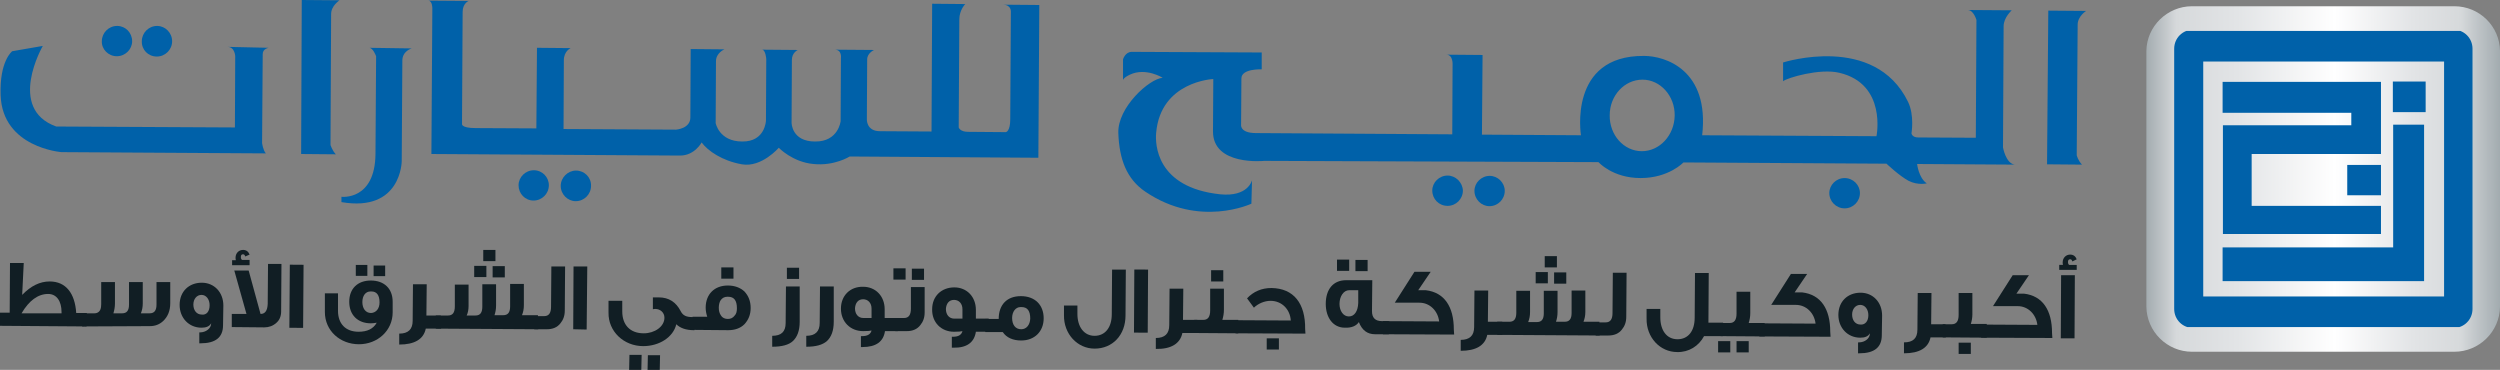 <?xml version="1.0" encoding="UTF-8" standalone="no"?>
<!-- Generator: Adobe Illustrator 22.0.1, SVG Export Plug-In . SVG Version: 6.00 Build 0)  -->

<svg
   version="1.1"
   id="Layer_1"
   x="0px"
   y="0px"
   viewBox="0 0 800.3 118.4"
   xml:space="preserve"
   sodipodi:docname="Al-Jomaih-Automotive-01.svg"
   width="800.3"
   height="118.4"
   inkscape:version="1.2.2 (732a01da63, 2022-12-09)"
   xmlns:inkscape="http://www.inkscape.org/namespaces/inkscape"
   xmlns:sodipodi="http://sodipodi.sourceforge.net/DTD/sodipodi-0.dtd"
   xmlns:xlink="http://www.w3.org/1999/xlink"
   xmlns="http://www.w3.org/2000/svg"
   xmlns:svg="http://www.w3.org/2000/svg"><rect x="0" y="0" width="800.3" height="118.4" fill="#808080" stroke="none"/><defs
   id="defs1918" /><sodipodi:namedview
   id="namedview1916"
   pagecolor="#505050"
   bordercolor="#eeeeee"
   borderopacity="1"
   inkscape:showpageshadow="0"
   inkscape:pageopacity="0"
   inkscape:pagecheckerboard="0"
   inkscape:deskcolor="#505050"
   showgrid="false"
   inkscape:zoom="0.829"
   inkscape:cx="399.27624"
   inkscape:cy="59.107358"
   inkscape:window-width="1920"
   inkscape:window-height="1009"
   inkscape:window-x="-8"
   inkscape:window-y="-8"
   inkscape:window-maximized="1"
   inkscape:current-layer="Layer_1" />
<style
   type="text/css"
   id="style1768">
	.st0{fill:#0061A9;}
	.st1{fill:#111E24;}
	.st2{clip-path:url(#SVGID_2_);fill:url(#SVGID_3_);}
	.st3{clip-path:url(#SVGID_5_);fill:#0061A9;}
</style>
<path
   class="st0"
   d="M 86,15.3 72.8,15 c 2.4,0 2.5,3 2.5,3 L 75.2,40.8 18,40.5 C 2.1,34.8 13.7,14.7 13.7,14.7 l -9.8,1.7 c 0,0 -4.1,3.1 -3.7,14.1 0.6,16.8 19.5,18.2 19.5,18.2 l 65.4,0.4 c -0.9,-1 -1.2,-3.3 -1.2,-3.3 l 0.2,-28.5 c 0,-1.7 1.9,-2 1.9,-2"
   id="path1770" />
<path
   class="st0"
   d="m 37.4,18 c 2.7,0 4.9,-2.2 4.9,-4.8 0,-2.7 -2.1,-4.9 -4.8,-4.9 -2.7,0 -4.9,2.2 -4.9,4.9 -0.1,2.6 2.1,4.8 4.8,4.8"
   id="path1772" />
<path
   class="st0"
   d="m 50.2,18.1 c 2.7,0 4.9,-2.2 4.9,-4.9 0,-2.7 -2.2,-4.9 -4.8,-4.9 -2.7,0 -4.9,2.2 -4.9,4.9 -0.1,2.7 2,4.9 4.8,4.9"
   id="path1774" />
<path
   class="st0"
   d="m 170.9,54.5 c -2.7,0 -4.9,2.2 -4.9,4.8 0,2.7 2.1,4.9 4.8,4.9 2.7,0 4.9,-2.2 4.9,-4.9 0,-2.6 -2.1,-4.8 -4.8,-4.8"
   id="path1776" />
<path
   class="st0"
   d="m 184.4,54.6 c -2.6,0 -4.9,2.2 -4.9,4.9 0,2.7 2.2,4.9 4.8,4.9 2.7,0 4.9,-2.2 4.9,-4.9 0.1,-2.7 -2.1,-4.9 -4.8,-4.9"
   id="path1778" />
<path
   class="st0"
   d="m 463.4,56.2 c -2.7,0 -4.9,2.2 -4.9,4.8 0,2.7 2.1,4.9 4.9,4.9 2.7,0 4.9,-2.2 4.9,-4.9 -0.1,-2.6 -2.3,-4.8 -4.9,-4.8"
   id="path1780" />
<path
   class="st0"
   d="m 476.9,56.3 c -2.7,0 -4.9,2.2 -4.9,4.8 0,2.7 2.2,4.9 4.8,4.9 2.7,0 4.9,-2.2 4.9,-4.9 0,-2.6 -2.2,-4.8 -4.8,-4.8"
   id="path1782" />
<path
   class="st0"
   d="m 590.5,57 c -2.7,0 -4.9,2.2 -4.9,4.8 0,2.7 2.2,4.9 4.9,4.9 2.7,0 4.9,-2.2 4.9,-4.9 0,-2.6 -2.2,-4.8 -4.9,-4.8"
   id="path1784" />
<path
   class="st0"
   d="m 96.4,49.3 11.1,0.1 c -1.2,-1.3 -1.7,-3 -1.7,-3 L 106,4.5 c 0,-2.7 2.7,-4.4 2.7,-4.4 L 96.6,0 Z"
   id="path1786" />
<path
   class="st0"
   d="m 655.3,52.6 11.2,0.1 c -1.3,-1.3 -1.7,-3 -1.7,-3 l 0.3,-41.8 c 0,-2.7 2.7,-4.4 2.7,-4.4 L 655.7,3.4 Z"
   id="path1788" />
<path
   class="st0"
   d="m 120.4,18 -0.2,31.2 C 120.1,64.3 109.3,63 109.3,63 v 1.7 c 19.2,3.3 19.3,-13.1 19.3,-13.1 l 0.2,-32.2 c 0,-3.1 3,-3.9 3,-3.9 l -13.7,-0.2 c 1.3,-0.1 2.3,2.7 2.3,2.7"
   id="path1790" />
<path
   class="st0"
   d="m 323.6,3.8 -0.2,34.4 c 0,3.9 -1.4,4.1 -1.4,4.1 l -12.1,-0.1 c -2.6,0 -3,-1.4 -3,-1.4 l 0.2,-34.6 c 0,-3 1.9,-4.9 1.9,-4.9 L 298.4,1.2 298.2,42.1 281.7,42 c -4.4,0 -4.2,-3.8 -4.2,-3.8 L 277.6,19 c 0,-2 2.2,-3 2.2,-3 l -12.6,-0.1 c 2.4,0 2,2.7 2,2.7 l -0.1,20.2 c 0,0 -0.7,6.6 -8.2,6.5 -7.5,0 -7.5,-6 -7.5,-6 l 0.1,-20.1 c 0,-2.4 1.9,-3.2 1.9,-3.2 l -11.5,-0.1 c 1.2,0 1.4,3 1.4,3 l -0.1,19.7 c 0,0 -0.2,6.8 -7.6,6.7 -7.4,0 -8.5,-5.9 -8.5,-5.9 l 0.1,-19.8 c 0,-2.7 2.7,-3.8 2.7,-3.8 L 221.1,15.7 221,37.6 c 0,3.6 -4.6,3.9 -4.6,3.9 l -36,-0.2 0.1,-22 c 0,-3 2.2,-3.9 2.2,-3.9 L 171.9,15.3 171.7,41.1 152.3,41 c -4.9,0 -4.4,-1.4 -4.4,-1.4 l 0.2,-35.8 c 0,-2.7 1.9,-3.5 1.9,-3.5 L 137.1,0.2 c 1.3,0 1.3,2.4 1.3,2.4 l -0.3,46.7 79.6,0.5 c 4.7,0 6.9,-4.2 6.9,-4.2 2,2.7 6.6,5.9 12.9,7 6.3,1.1 11.8,-5.3 11.8,-5.3 0,0 4.4,4.6 11.1,5.2 6.7,0.7 11.6,-2.4 11.6,-2.4 l 60.4,0.4 0.3,-48.9 -11.5,-0.1 c 2.6,0.1 2.4,2.3 2.4,2.3"
   id="path1792" />
<path
   class="st0"
   d="m 525.6,48.4 c -5.8,0 -10.4,-5.2 -10.3,-11.5 0,-6.3 4.7,-11.4 10.5,-11.4 5.7,0 10.4,5.2 10.3,11.5 -0.1,6.3 -4.8,11.4 -10.5,11.4 m 115.6,-1.2 0.2,-38.8 c 0,-2.8 2.6,-5.1 2.6,-5.1 L 629.9,3.2 c 1.9,0 2.8,3.2 2.8,3.2 L 632.5,44.1 614,44 c -1.9,0 -2.1,-1.3 -2.1,-1.3 0,0 1,-5.8 -1.1,-10.1 -10.7,-22 -40,-12.6 -40,-12.6 v 6 c 1.3,-1.1 11.8,-4.2 18,-2.7 15.3,3.6 11.9,20.3 11.9,20.3 L 544.9,43.3 C 547.3,22.3 533,17.9 526.3,17.9 501.9,17.7 506.1,43.3 506.1,43.3 L 474.4,43.1 474.6,17.6 463,17.5 c 2.2,0 2,3.2 2,3.2 L 464.9,43 402.1,42.6 c -5.3,0 -4.8,-2.7 -4.8,-2.7 l 0.1,-14.8 c 0,-3.2 6.5,-2.9 6.5,-2.9 v -5.4 l -41.6,-0.2 c -2.1,0 -2.8,2.4 -2.8,2.4 v 6.6 c 0,0 0.1,-0.7 2.2,-1.7 5.1,-2.4 10.5,1 10.5,1 -4.3,0.3 -14.5,9.5 -14.2,17.7 0.3,8.3 2.6,14.7 8.7,18.8 17.3,11.7 33.9,3.8 33.9,3.8 l 0.2,-7.5 c 0,0 -1.2,5.4 -10.2,4.5 C 370,60 369.8,46 370.1,42.6 371.5,26 388.4,25.3 388.4,25.3 L 388.3,42 c -0.1,11.2 16.4,9.5 16.4,9.5 l 107,0.4 c 0,0 4.5,5.1 13.5,5.1 9,0 13.7,-5 13.7,-5 l 65,0.4 c 0,0 4.1,3.9 7.1,5.5 3,1.5 5.8,0.8 5.8,0.8 -2.6,-1.7 -3.1,-6.2 -3.1,-6.2 l 31.3,0.2 c -2.9,-0.3 -3.8,-5.5 -3.8,-5.5"
   id="path1794" />
<path
   class="st1"
   d="M 27.7,104.5 0,104.3 v -4.2 H 3.1 L 3.2,84.2 H 7.6 L 7.1,94.4 c 2.8,-2.9 5.7,-4.3 8.8,-4.3 5.2,0 8.1,3.8 8.5,10.1 h 3.4 z m -8,-4.2 v -0.4 c 0,-3.4 -1.5,-5.8 -4.3,-5.8 -3.2,0 -6.1,2.1 -8.5,6.2 z"
   id="path1796" />
<path
   class="st1"
   d="m 26.3,104.5 v -4.2 h 3.9 c 1,0 1.7,-0.5 2,-1.4 0.1,-0.2 0.2,-0.8 0.2,-1.6 v -7 h 4.4 v 6.8 c 0,1.2 -0.2,2.2 -0.5,3.2 h 2.8 c 1.5,0 2.2,-0.9 2.2,-2.8 v -7.2 h 4.4 v 6.8 c 0,1.2 -0.2,2.2 -0.6,3.2 h 2.8 c 1.5,0 2.2,-0.9 2.2,-2.8 v -7.2 h 4.4 v 6.8 c 0,2.4 -0.8,4.3 -2.3,5.7 -1.2,1.1 -2.6,1.6 -4.2,1.6 z"
   id="path1798" />
<path
   class="st1"
   d="m 71.4,104.1 c 0,3.9 -2.4,5.8 -7.2,5.8 h -0.4 v -3.5 h 0.3 c 1.7,0 3.5,-1.2 3.5,-2.9 -0.6,1 -1.6,1.4 -3.1,1.4 -4,0 -7,-3.1 -7,-7.3 0,-4.3 3,-7.1 7.1,-7.1 4,0 6.9,3.1 6.9,7.3 z m -4.3,-6.4 c 0,-1.9 -1.1,-3.3 -2.6,-3.3 -1.5,0 -2.6,1.3 -2.6,3.1 0,1.8 1,3.2 2.7,3.2 1.5,0.2 2.5,-1 2.5,-3"
   id="path1800" />
<path
   class="st1"
   d="m 79.9,84.9 h -5.6 v -1.6 h 1.2 c -0.1,-0.3 -0.1,-0.6 -0.1,-0.8 0,-1.4 1,-2.5 2.4,-2.5 1,0 1.7,0.5 2.1,1.5 l -1.4,0.6 c -0.1,-0.4 -0.3,-0.7 -0.7,-0.7 -0.5,0 -0.7,0.3 -0.7,0.9 0,0.5 0.2,0.8 0.4,0.9 h 2.4 z M 90,99.7 c 0,1.5 -0.5,2.8 -1.6,3.7 -1,0.9 -2.3,1.4 -3.8,1.4 l -10.4,-0.1 v -4.2 h 4.7 L 75,86.6 h 4.6 l 3.8,13.9 c 1.5,0 2.2,-1.1 2.3,-3.2 l 0.1,-12.8 h 4.3 z"
   id="path1802" />
<rect
   x="-104.259"
   y="93.386"
   transform="rotate(-89.587)"
   class="st1"
   width="20.201"
   height="4.4"
   id="rect1804"
   style="stroke-width:1" />
<path
   class="st1"
   d="m 125.7,100 c 0,5.8 -4.8,10.2 -10.8,10.2 -6,0 -10.9,-4.3 -10.9,-10.3 v -6 h 4.2 v 5.6 c 0,4.1 2.4,6.7 6.6,6.7 2.7,0 4.7,-0.9 5.8,-2.9 -0.6,0.1 -1.2,0.2 -1.9,0.2 -4.2,0 -6.9,-2.7 -6.9,-6.9 0,-4.2 2.7,-6.8 6.9,-6.8 4.3,0 7,2.6 7,6.8 z m -8.1,-11.7 h -3.7 v -3.5 h 3.7 z m 3.9,8.5 c 0,-2.3 -0.9,-3.5 -2.6,-3.5 h -0.3 c -1.6,0 -2.6,1.4 -2.6,3.4 0,2 1,3.5 2.8,3.5 1.6,-0.1 2.7,-1.4 2.7,-3.4 m 1.8,-8.4 h -3.7 V 85 h 3.7 z"
   id="path1806" />
<path
   class="st1"
   d="m 141.2,105.2 h -4.9 c -0.7,3.4 -3.6,5.1 -8.5,5.1 v -3.5 c 2.9,0 4.3,-1.4 4.3,-4.1 L 132.2,91 h 4.4 l -0.1,10 h 4.6 z"
   id="path1808" />
<path
   class="st1"
   d="m 172.3,105.4 -32.8,-0.2 V 101 h 3.9 c 1.4,0 2.2,-0.8 2.2,-2.9 v -7 h 4.4 v 6.8 c 0,1.2 -0.2,2.2 -0.6,3.1 h 2.8 c 1.5,0 2.2,-0.9 2.2,-2.8 V 91 h 4.4 v 6.8 c 0,1.2 -0.2,2.2 -0.5,3.1 h 2.8 c 1.5,0 2.2,-0.9 2.2,-2.8 v -7.2 h 4.4 v 6.8 c 0,1.2 -0.2,2.2 -0.6,3.2 h 5.1 z M 155.7,88.7 h -3.9 v -3.6 h 3.9 z m 2.9,-5.1 h -3.9 V 80 h 3.9 z m 3,5.2 h -3.9 v -3.6 h 3.9 z"
   id="path1810" />
<path
   class="st1"
   d="m 180.8,99.4 c 0,1.7 -0.5,3 -1.4,4.1 -1,1.3 -2.5,1.9 -4.3,1.9 H 171 v -4.2 h 3.2 c 1.5,0 2.2,-1 2.2,-3 l 0.1,-12.9 h 4.4 z"
   id="path1812" />
<polygon
   class="st1"
   points="287.9,526.6 283.5,526.6 283.4,546.7 287.7,546.8 "
   id="polygon1814"
   transform="translate(-99.9,-441.3)" />
<path
   class="st1"
   d="m 222.3,105.7 h -0.2 c -2.5,0 -4.4,-0.7 -5.6,-1.9 -1,4.2 -5.5,7 -10.6,7 -6.2,0 -11.2,-4.7 -11.1,-10.7 v -3.8 h 4.4 v 3.4 c 0,4.2 2.4,7 6.9,7 3.4,0 6.6,-2.1 6.6,-5 0,-1.7 -1.4,-2.8 -2.9,-2.8 -0.2,0 -0.5,0 -0.8,0.1 v -3.8 c 0,0 0.6,0 1.9,0 3.2,0 5.5,1.5 7,4.4 0.7,1.4 1.8,1.9 3.7,1.9 h 0.7 z m -17,12.7 h -3.9 l 0.1,-4.8 h 3.9 z m 5.9,0 h -3.9 l 0.1,-4.7 h 3.9 z"
   id="path1816" />
<path
   class="st1"
   d="m 240.3,98.6 c 0,2.1 -0.7,3.8 -2,5.2 -1.3,1.3 -3.1,1.9 -5.2,1.9 l -11.4,-0.1 v -4.2 h 4.7 c -0.3,-0.9 -0.5,-1.9 -0.5,-2.9 0,-4.3 2.8,-7.1 7.1,-7.1 2.2,0 4,0.7 5.3,1.9 1.3,1.4 2,3.1 2,5.3 m -4.4,0.1 c 0,-2.5 -0.9,-3.7 -2.8,-3.7 h -0.3 c -0.9,0 -1.6,0.4 -2.1,1.1 -0.4,0.6 -0.6,1.5 -0.6,2.4 0,1 0.2,1.8 0.7,2.5 0.5,0.8 1.3,1.1 2.2,1.1 0.9,0 1.6,-0.3 2.2,-1.1 0.5,-0.5 0.7,-1.3 0.7,-2.3 m -1.1,-9.5 h -3.9 v -3.6 h 3.9 z"
   id="path1818" />
<path
   class="st1"
   d="m 256,103 c 0,2.9 -0.8,4.9 -2.2,6.2 -1.3,1.2 -3.5,1.8 -6.6,1.8 v -3.5 c 2.9,0 4.3,-1.3 4.3,-4.1 l 0.1,-11.7 h 4.4 z m -0.2,-13.7 h -3.9 v -3.6 h 3.9 z"
   id="path1820" />
<path
   class="st1"
   d="m 266.9,103 c 0,2.9 -0.8,4.9 -2.2,6.2 -1.4,1.2 -3.5,1.8 -6.6,1.8 v -3.5 c 2.9,0 4.3,-1.4 4.3,-4.1 l 0.1,-11.7 h 4.4 z"
   id="path1822" />
<path
   class="st1"
   d="m 287.4,106 h -4.1 c -0.5,3.4 -2.9,5.1 -7.2,5.1 h -0.5 v -3.5 h 0.4 c 1.7,0 2.7,-0.6 3,-1.8 -0.3,0.1 -1.2,0.2 -2.7,0.2 -4.1,0 -7.1,-3 -7.1,-7.2 0,-4.2 3,-7.1 7.1,-7 4,0 6.9,3 6.9,7.2 v 2.8 h 4.1 z m -8.4,-4.2 v -3 c 0,-1.8 -1.1,-3 -2.7,-3 -1.7,0 -2.5,1.3 -2.6,2.9 0,1.8 1,3.1 2.7,3.1 z"
   id="path1824" />
<path
   class="st1"
   d="M 289.9,89.5 H 286 v -3.6 h 3.9 z M 296,100 c 0,1.7 -0.5,3 -1.4,4.1 -1,1.3 -2.5,1.9 -4.3,1.9 h -3.7 v -4.2 h 2.8 c 1.5,0 2.2,-1 2.2,-3 v -6.9 h 4.4 z m -0.2,-10.4 h -3.9 V 86 h 3.9 z"
   id="path1826" />
<path
   class="st1"
   d="m 316.5,106.2 h -4.1 c -0.5,3.4 -2.9,5.2 -7.2,5.1 h -0.5 v -3.5 h 0.4 c 1.7,0 2.7,-0.6 3,-1.8 -0.3,0.1 -1.2,0.2 -2.7,0.2 -4.1,0 -7.1,-3 -7,-7.2 0,-4.2 3,-7 7.1,-7 4,0 6.9,3 6.9,7.2 v 2.8 h 4.1 z m -8.4,-4.2 v -3 c 0,-1.8 -1.1,-3 -2.7,-3 -1.7,0 -2.5,1.3 -2.6,2.9 0,1.8 1,3.1 2.7,3.1 z"
   id="path1828" />
<path
   class="st1"
   d="m 334.1,101.9 c 0,4.2 -2.9,7.1 -7.2,7.1 -2.6,0 -4.7,-0.9 -5.9,-2.7 h -5.6 v -4.2 h 4.3 c 0,-4.5 2.6,-7.3 7.1,-7.3 4.5,0 7.3,2.8 7.3,7.1 m -4.3,0.1 c 0,-2.5 -0.9,-3.7 -2.8,-3.7 h -0.3 c -1.6,0 -2.7,1.5 -2.7,3.5 0,2.1 1,3.6 2.9,3.6 1.7,0 2.8,-1.4 2.9,-3.4"
   id="path1830" />
<path
   class="st1"
   d="m 360.3,101 c 0,6.2 -4.1,10.6 -9.9,10.6 -5.5,0 -9.9,-4.7 -9.8,-10.7 v -3.1 h 4.3 v 2.7 c 0,4.1 2.1,7 5.5,7 3.4,0 5.5,-2.7 5.5,-6.9 L 356,86.3 h 4.4 z"
   id="path1832" />
<rect
   x="-104.465"
   y="363.593"
   transform="rotate(-89.683)"
   class="st1"
   width="20.2"
   height="4.4"
   id="rect1834"
   style="stroke-width:1" />
<path
   class="st1"
   d="m 383.3,106.6 h -4.8 c -0.7,3.4 -3.6,5.2 -8.5,5.1 v -3.5 c 2.9,0 4.3,-1.4 4.3,-4.1 l 0.1,-11.7 h 4.4 l -0.1,10 h 4.6 z"
   id="path1836" />
<path
   class="st1"
   d="m 396.4,106.7 -14.1,-0.1 v -4.2 h 2.9 c 1.5,0 2.2,-1 2.2,-3 v -7 h 4.4 v 6.8 c 0,1.1 -0.2,2.2 -0.5,3.2 h 5.1 z m -4.8,-16.6 h -3.9 v -3.6 h 3.9 z"
   id="path1838" />
<path
   class="st1"
   d="m 417.9,106.8 -22.4,-0.1 v -4.2 l 17.7,0.1 c -0.2,-3.5 -2.8,-6.3 -6.5,-6.3 -1.9,0 -4,0.9 -5.3,2.2 -0.4,-0.6 -1.2,-1.6 -2.2,-3 2.1,-2.2 4.7,-3.3 7.8,-3.3 7.2,0.1 10.9,5 10.8,13.1 z m -8.5,5.1 h -3.9 v -3.6 h 3.9 z"
   id="path1840" />
<path
   class="st1"
   d="m 444.6,107 h -4.4 c -2.5,0 -4.2,-1.3 -5.2,-3.9 -0.8,1.2 -2.3,1.9 -4.5,1.8 -3.8,0 -6.1,-3.3 -6.1,-7.6 0,-4.7 2.4,-7.6 6.5,-7.6 0,0 2.8,0 8.4,0 l -0.1,9.9 c 0,2.1 1,3.2 3.2,3.2 h 2.2 z M 431.9,86.7 H 428 v -3.6 h 3.9 z m 2.9,10.3 v -4.1 h -2.9 c -1.8,0 -3.1,2 -3.1,4.4 0,2.2 1.2,4 3,4 1.8,0 2.9,-1.7 3,-4.3 m 3,-10.2 h -3.9 v -3.6 h 3.9 z"
   id="path1842" />
<path
   class="st1"
   d="M 465.5,107.1 442.7,107 v -4.2 l 18,0.1 c -0.4,-3.4 -3,-6 -6.3,-6 h -7.9 l 6.3,-9.9 h 5.2 l -4,5.9 h 2.4 c 6,0.7 9,5.3 9,12.6 z"
   id="path1844" />
<path
   class="st1"
   d="m 480.9,107.2 h -4.8 c -0.7,3.4 -3.6,5.1 -8.5,5.1 v -3.5 c 2.9,0 4.3,-1.4 4.3,-4.1 L 472,93 h 4.4 l -0.1,10 h 4.6 z"
   id="path1846" />
<path
   class="st1"
   d="m 512.1,107.4 -32.8,-0.2 V 103 h 3.9 c 1.4,0 2.2,-0.8 2.2,-2.9 v -7 h 4.4 v 6.8 c 0,1.2 -0.2,2.2 -0.6,3.2 h 2.8 c 1.5,0 2.2,-0.9 2.2,-2.8 v -7.2 h 4.4 v 6.8 c 0,1.2 -0.2,2.2 -0.5,3.1 h 2.8 c 1.5,0 2.2,-0.9 2.2,-2.8 V 93 h 4.4 v 6.8 c 0,1.2 -0.2,2.2 -0.6,3.2 H 512 Z M 495.5,90.7 h -3.9 v -3.6 h 3.9 z m 2.9,-5.1 h -3.9 V 82 h 3.9 z m 3,5.2 h -3.9 v -3.6 h 3.9 z"
   id="path1848" />
<path
   class="st1"
   d="m 520.6,101.4 c 0,1.7 -0.5,3 -1.4,4.1 -1,1.3 -2.5,1.9 -4.3,1.9 h -4.1 v -4.2 h 3.2 c 1.5,0 2.2,-1 2.2,-3 l 0.1,-12.9 h 4.4 z"
   id="path1850" />
<path
   class="st1"
   d="m 551.5,107.6 h -6 c -1.7,3.2 -4.9,5.2 -8.6,5.1 -5.5,0 -9.9,-4.7 -9.8,-10.7 v -3.1 h 4.4 v 2.7 c 0,4.1 2,7 5.5,7 3.4,0 5.5,-2.6 5.5,-6.9 l 0.1,-14.3 h 4.4 l -0.1,15.9 h 4.7 z"
   id="path1852" />
<path
   class="st1"
   d="M 553.9,112.8 H 550 v -3.6 h 3.9 z m 11,-5.1 -14.1,-0.1 v -4.2 h 2.9 c 1.5,0 2.2,-1 2.2,-3 v -7 h 4.4 v 6.8 c 0,1.2 -0.2,2.2 -0.5,3.2 h 5.1 z m -5.1,5.1 h -3.9 v -3.6 h 3.9 z"
   id="path1854" />
<path
   class="st1"
   d="m 586,107.8 -22.8,-0.1 v -4.2 l 18,0.1 c -0.4,-3.4 -3,-6 -6.3,-6 H 567 l 6.3,-9.9 h 5.2 l -4,5.9 h 2.4 c 6,0.7 9,5.3 9,12.6 z"
   id="path1856" />
<path
   class="st1"
   d="m 602.4,107.3 c 0,3.9 -2.4,5.8 -7.2,5.8 h -0.4 v -3.5 h 0.3 c 1.8,0 3.5,-1.2 3.5,-2.9 -0.6,1 -1.6,1.4 -3.1,1.4 -4,0 -7,-3.1 -7,-7.3 0,-4.3 3,-7.1 7.1,-7.1 4,0 6.9,3.1 6.9,7.3 z m -4.3,-6.4 c 0,-1.9 -1.1,-3.3 -2.6,-3.3 -1.5,0 -2.6,1.3 -2.6,3.1 0,1.8 1,3.2 2.7,3.2 1.5,0.1 2.5,-1.1 2.5,-3"
   id="path1858" />
<path
   class="st1"
   d="M 622.9,108 H 618 c -0.7,3.4 -3.6,5.1 -8.5,5.1 v -3.5 c 2.9,0 4.3,-1.3 4.3,-4.1 l 0.1,-11.7 h 4.4 l -0.1,10 h 4.6 z"
   id="path1860" />
<path
   class="st1"
   d="M 636,108.1 621.9,108 v -4.2 h 2.9 c 1.5,0 2.2,-1 2.2,-3 v -7 h 4.4 v 6.8 c 0,1.1 -0.2,2.2 -0.5,3.1 h 5.1 z m -5.1,5.2 H 627 v -3.6 h 3.9 z"
   id="path1862" />
<path
   class="st1"
   d="m 657,108.2 -22.8,-0.1 v -4.2 l 18,0.1 c -0.4,-3.4 -3,-6 -6.3,-6 H 638 l 6.3,-9.9 h 5.2 l -4,5.9 h 2.4 c 6,0.7 9,5.3 9,12.6 z"
   id="path1864" />
<path
   class="st1"
   d="m 664.8,86.4 h -5.6 v -1.6 h 1.2 c -0.1,-0.3 -0.1,-0.6 -0.1,-0.8 0,-1.4 1,-2.5 2.4,-2.5 1,0 1.7,0.5 2.1,1.5 l -1.4,0.7 c -0.1,-0.4 -0.3,-0.7 -0.7,-0.7 -0.5,0 -0.7,0.3 -0.7,0.9 0,0.5 0.2,0.8 0.4,0.9 h 2.4 z m -0.7,21.9 h -4.4 l 0.1,-20.2 h 4.4 z"
   id="path1866" />
<g
   id="g1895"
   transform="translate(-99.9,-441.3)">
	<defs
   id="defs1869">
		<path
   id="SVGID_1_"
   d="m 801.6,443.3 c -7.9,0 -14.5,6.4 -14.6,14.3 v 81.9 c 0.1,7.9 6.6,14.4 14.6,14.4 h 84 c 7.9,0 14.5,-6.4 14.6,-14.4 v -81.9 c -0.1,-7.9 -6.6,-14.3 -14.6,-14.3 z" />
	</defs>
	<clipPath
   id="SVGID_2_">
		<use
   xlink:href="#SVGID_1_"
   style="overflow:visible"
   id="use1871" />
	</clipPath>
	
		<linearGradient
   id="SVGID_3_"
   gradientUnits="userSpaceOnUse"
   x1="215.695"
   y1="896.424"
   x2="218.117"
   y2="896.424"
   gradientTransform="matrix(46.73,0,0,-46.73,-9292.533,42388.918)">
		<stop
   offset="0"
   style="stop-color:#A3ACB0"
   id="stop1874" />
		<stop
   offset="5.396404e-02"
   style="stop-color:#C2C7CA"
   id="stop1876" />
		<stop
   offset="8.588960e-02"
   style="stop-color:#D6D9DB"
   id="stop1878" />
		<stop
   offset="0.257"
   style="stop-color:#E2E4E6"
   id="stop1880" />
		<stop
   offset="0.534"
   style="stop-color:#FFFFFF"
   id="stop1882" />
		<stop
   offset="0.754"
   style="stop-color:#E2E4E6"
   id="stop1884" />
		<stop
   offset="0.89"
   style="stop-color:#D6D9DB"
   id="stop1886" />
		<stop
   offset="0.931"
   style="stop-color:#C2C7CA"
   id="stop1888" />
		<stop
   offset="1"
   style="stop-color:#A3ACB0"
   id="stop1890" />
	</linearGradient>
	<rect
   x="787"
   y="443.3"
   class="st2"
   width="113.2"
   height="110.6"
   clip-path="url(#SVGID_2_)"
   id="rect1893"
   style="fill:url(#SVGID_3_)" />
</g>
<g
   id="g1913"
   transform="translate(-99.9,-441.3)">
	<defs
   id="defs1898">
		<path
   id="SVGID_4_"
   d="m 802,450.8 c -3.4,0 -6.1,2.7 -6.1,6.1 v 83.3 c 0,3.4 2.7,6.1 6.1,6.1 h 83.3 c 3.4,0 6.1,-2.7 6.1,-6.1 v -83.3 c 0,-3.4 -2.7,-6.1 -6.1,-6.1 z" />
	</defs>
	<clipPath
   id="SVGID_5_">
		<use
   xlink:href="#SVGID_4_"
   style="overflow:visible"
   id="use1900" />
	</clipPath>
	<polygon
   class="st3"
   points="811.5,516.2 862.1,516.2 862.1,507.2 820.7,507.2 820.7,490.6 862.1,490.6 862.1,467.5 811.4,467.5 811.4,477.4 852.6,477.4 852.6,481.4 811.5,481.4 "
   clip-path="url(#SVGID_5_)"
   id="polygon1903" />
	<rect
   x="851.3"
   y="494.1"
   class="st3"
   width="10.8"
   height="9.7"
   clip-path="url(#SVGID_5_)"
   id="rect1905" />
	<rect
   x="865.9"
   y="467.4"
   class="st3"
   width="10.5"
   height="9.8"
   clip-path="url(#SVGID_5_)"
   id="rect1907" />
	<polygon
   class="st3"
   points="811.4,531.3 875.9,531.3 875.9,481.2 866,481.2 866,520.5 811.4,520.5 "
   clip-path="url(#SVGID_5_)"
   id="polygon1909" />
	<path
   class="st3"
   d="M 882.3,536.2 H 805.2 V 461 h 77.1 z m 10,-85 h -96.7 v 0.3 h -0.1 v 94.2 h 0.1 v 0.3 h 96.7 z"
   clip-path="url(#SVGID_5_)"
   id="path1911" />
</g>
</svg>
